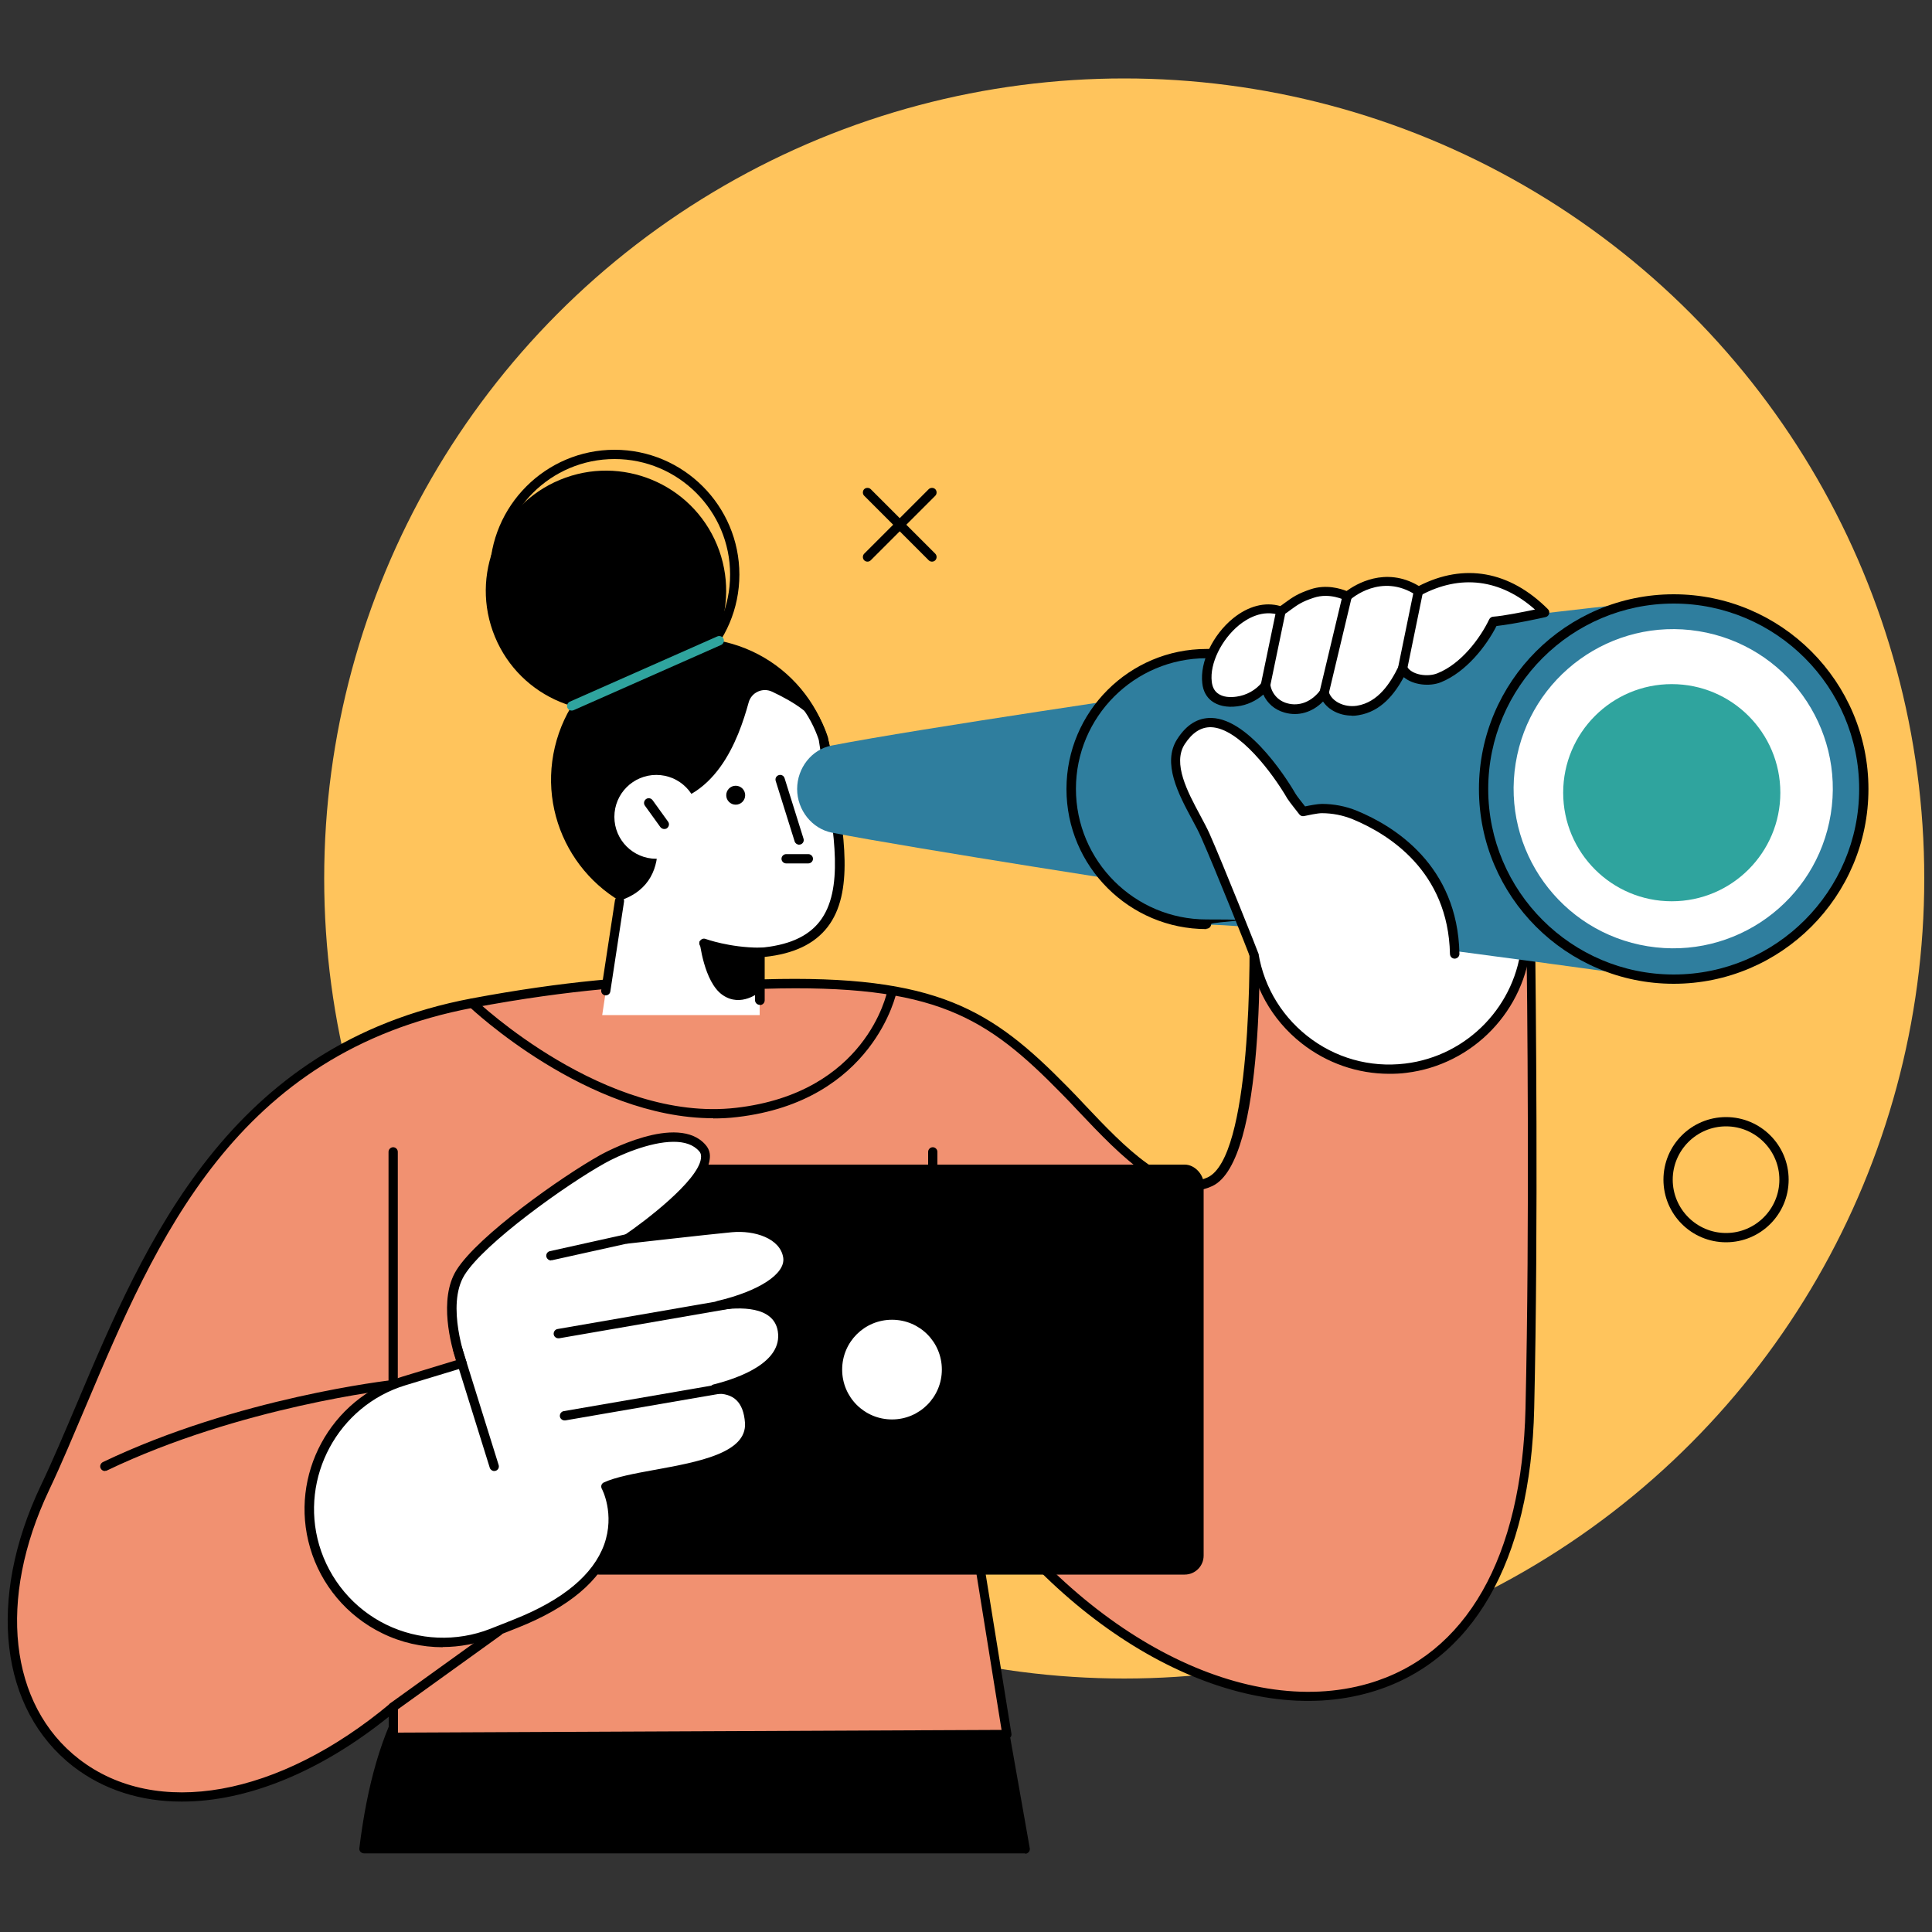 <?xml version="1.0" encoding="UTF-8"?> <svg xmlns="http://www.w3.org/2000/svg" id="Livello_1" version="1.1" viewBox="0 0 1000 1000"><rect x="0" y="0" width="1000" height="1000" fill="#333333" stroke="none"/><defs><style> .st0 { fill: #2fa49e; } .st1 { fill: #ffc45c; } .st2 { fill: #2f7e9e; } .st3 { fill: #f19171; } .st4 { fill: #fff; } </style></defs><circle class="st1" cx="581.9" cy="454.7" r="414.1"></circle><circle cx="358.4" cy="403.4" r="73.2" transform="translate(-116.6 659.5) rotate(-76.7)"></circle><path d="M511.9,850.5l-256-9.1c-45.2,14.8-61.4,66-67.5,115.4h342.2s-18.8-106.4-18.8-106.4Z"></path><path d="M530.6,959.3H188.4c-.7,0-1.3-.3-1.8-.8s-.7-1.2-.6-1.9c8.1-66.5,30.7-104.9,69.1-117.4.3,0,.6-.1.8-.1l256,9.1c1.1,0,2.1.9,2.3,2l18.8,106.4c.1.7,0,1.4-.5,2-.5.5-1.1.9-1.8.9ZM191.1,954.5h336.6s-17.9-101.6-17.9-101.6l-253.6-9c-35.7,11.9-57,48.1-65.1,110.6Z"></path><path class="st3" d="M791.8,728.9c3-128.3-.4-290,.4-262.8l-143.5-3.5s5.9,135.8-22.5,149.1c-24,11.2-52.5-24.1-75.3-47.3-39.9-40.7-67.5-57.6-155.7-55,0,0-49.9-9.2-150.7,9.8-147.2,27.7-179.4,162.7-221.2,251-61.1,128.9,53.6,219.2,180.3,113.3v15.6l317.6-1.4-21.9-135.8c101.2,151.6,287.9,168.5,292.5-33.1Z"></path><path d="M94,932.5c-21,0-40.3-6-56.1-18.2C-.1,884.8-6.8,827.9,21,769.2c6.5-13.6,12.6-28.2,19.2-43.7,34.8-82.4,78.2-185,203.8-208.7,96.3-18.1,147.2-10.5,151.3-9.9,90-2.6,118.2,15.9,157.3,55.7,2.9,2.9,5.8,6,8.8,9.2,20.7,21.9,44.3,46.6,63.7,37.6,22.1-10.4,22.8-109.5,21.1-146.8,0-.7.2-1.3.7-1.8.5-.5,1.1-.8,1.8-.7l140.9,3.5c0-.1,0-.2,0-.3h.2c.3-2.6.9-2.6,2.2-2.7,1.7,0,2.2.8,2.4,2.6,0,.9.1,1.8.1,2.8,0,.3,0,.5-.1.8,0,2.6,0,6.4.1,10.9.4,38.3,1.8,155-.4,251.2-1.8,79.5-31.9,131.7-84.7,147-65.2,19-148.8-23.6-206.1-103.8l20.2,125.2c.1.7,0,1.4-.5,1.9-.5.5-1.1.8-1.8.9l-317.6,1.4c-.6,0-1.3-.3-1.7-.7-.5-.5-.7-1.1-.7-1.7v-10.5c-35.9,28.9-73.7,43.9-107,43.9ZM358.9,509.7c-25,0-63,2.3-114,11.9-123.1,23.2-164.1,120.2-200.3,205.8-6.6,15.5-12.7,30.2-19.2,43.9-26.8,56.5-20.7,111.2,15.5,139.2,40,30.9,103.2,19.6,161.1-28.8.7-.6,1.7-.7,2.6-.3.8.4,1.4,1.2,1.4,2.2v13.2l312.4-1.4-21.4-133c-.2-1.1.4-2.2,1.5-2.6,1.1-.4,2.3,0,2.9.9,56.2,84.2,141.3,129.7,206.9,110.7,50.6-14.7,79.5-65.3,81.3-142.5,2.2-96.1.9-212.7.4-251,0-4,0-7,0-9.4l-138.5-3.4c.9,22.5,3.7,135.8-24,148.8-22.6,10.6-47.4-15.6-69.2-38.6-3-3.2-5.9-6.3-8.8-9.2-38.9-39.7-65.2-56.9-153.9-54.3-.2,0-.3,0-.5,0-.2,0-12.2-2.1-35.8-2.1Z"></path><path d="M369.2,578.8c-65.5,0-125.7-57.2-126.4-57.8-1-.9-1-2.5,0-3.4.9-1,2.5-1,3.4,0,.7.6,67,63.6,134.8,55.8,67.1-7.7,78-58.9,78.4-61,.3-1.3,1.5-2.2,2.8-1.9,1.3.3,2.2,1.5,1.9,2.8-.1.6-11.9,56.7-82.6,64.9-4.1.5-8.2.7-12.3.7Z"></path><g><path d="M482.4,290.7c-.6,0-1.2-.2-1.7-.7l-33.4-33.4c-.9-.9-.9-2.5,0-3.4.9-.9,2.5-.9,3.4,0l33.4,33.4c.9.9.9,2.5,0,3.4-.5.5-1.1.7-1.7.7Z"></path><path d="M449,290.7c-.6,0-1.2-.2-1.7-.7-.9-.9-.9-2.5,0-3.4l33.4-33.4c.9-.9,2.5-.9,3.4,0,.9.9.9,2.5,0,3.4l-33.4,33.4c-.5.5-1.1.7-1.7.7Z"></path></g><path d="M494.7,736c-.8,0-1.5-.4-2-1-.8-1.1-.5-2.6.6-3.4,16-11.2,25.6-29.6,25.6-49.1s-14.5-46.1-37-55.4c-1.2-.5-1.8-1.9-1.3-3.1.5-1.2,1.9-1.8,3.1-1.3,24.3,10,40,33.5,40,59.8s-10.3,40.9-27.7,53.1c-.4.3-.9.4-1.4.4Z"></path><path d="M482.8,627.3c-1.3,0-2.4-1.1-2.4-2.4v-28.7c0-1.3,1.1-2.4,2.4-2.4s2.4,1.1,2.4,2.4v28.7c0,1.3-1.1,2.4-2.4,2.4Z"></path><path d="M504.8,798.7c-1.2,0-2.2-.8-2.4-2l-10.1-62.8c-.2-1.3.7-2.6,2-2.8,1.3-.2,2.5.7,2.8,2l10.1,62.8c.2,1.3-.7,2.6-2,2.8-.1,0-.3,0-.4,0Z"></path><circle cx="313.6" cy="305.8" r="62.2" transform="translate(-93.1 143.3) rotate(-22.5)"></circle><path d="M318.1,362c-35.6,0-64.6-29-64.6-64.6s29-64.6,64.6-64.6,64.6,29,64.6,64.6-29,64.6-64.6,64.6ZM318.1,237.6c-33,0-59.8,26.8-59.8,59.8s26.8,59.8,59.8,59.8,59.8-26.8,59.8-59.8-26.8-59.8-59.8-59.8Z"></path><path class="st4" d="M311.7,525.4l9-59.2c32.4-10.6,15.1-49.7,15.1-49.7,34.5.3,46.5-34.1,51.7-52.9,1.4-5.2,7.2-7.9,12.1-5.6,10.2,4.8,24.9,13,26.6,24.4,8.1,53.3,24.3,105.8-33,110.5v32.5h-81.5Z"></path><path d="M313.6,515.2c-.1,0-.2,0-.4,0-1.3-.2-2.2-1.4-2-2.7l7.1-46.5c.2-1.3,1.5-2.2,2.7-2,1.3.2,2.2,1.4,2,2.7l-7.1,46.5c-.2,1.2-1.2,2-2.4,2Z"></path><path d="M393.2,520.1c-1.3,0-2.4-1.1-2.4-2.4v-24.7c0-1.3,1-2.3,2.2-2.4,14.8-1.2,25.1-5.7,31.3-13.7,12.5-16.1,7.6-45.2,2.4-76-1-5.9-2-11.9-2.9-17.9,0,0-2.2-7.4-7.3-14.9-.8-1.1-.5-2.6.6-3.4,1.1-.8,2.6-.5,3.4.6,5.7,8.3,8,16.3,8.1,16.6,1,6.3,2,12.3,3,18.2,5.4,31.9,10.5,62-3.3,79.8-6.8,8.7-17.4,13.8-32.5,15.4v22.5c0,1.3-1.1,2.4-2.4,2.4Z"></path><path d="M393.2,495.3c-16.6,0-29.2-4.6-29.7-4.8-1.2-.5-1.9-1.9-1.4-3.1.5-1.2,1.9-1.9,3.1-1.4.1,0,12.4,4.5,28,4.5s2.4,1.1,2.4,2.4-1.1,2.4-2.4,2.4Z"></path><path d="M393.2,513.4s-9.6,8.3-19.2,1.6c-9.7-6.7-11.9-27.9-11.9-27.9l31.2,5.8v20.5Z"></path><path d="M413.6,437.2c-1,0-2-.7-2.3-1.7l-9.8-31.3c-.4-1.3.3-2.6,1.6-3,1.3-.4,2.6.3,3,1.6l9.8,31.3c.4,1.3-.3,2.6-1.6,3-.2,0-.5.1-.7.1Z"></path><path class="st0" d="M295.9,367.8c-.9,0-1.8-.5-2.2-1.4-.5-1.2,0-2.6,1.2-3.2l76.4-33.8c1.2-.5,2.6,0,3.2,1.2.5,1.2,0,2.6-1.2,3.2l-76.4,33.8c-.3.1-.6.2-1,.2Z"></path><rect x="300.3" y="602.8" width="322.7" height="212.2" rx="9.8" ry="9.8"></rect><path class="st4" d="M487.5,708.9c0,14.2-11.5,25.8-25.8,25.8s-25.8-11.5-25.8-25.8,11.5-25.8,25.8-25.8,25.8,11.5,25.8,25.8Z"></path><path d="M54.3,761.4c-.9,0-1.8-.5-2.2-1.4-.6-1.2,0-2.6,1.1-3.2,69.8-33.5,149.2-42.4,150-42.5,1.3-.2,2.5.8,2.7,2.1.1,1.3-.8,2.5-2.1,2.7-.8,0-79.4,8.9-148.4,42-.3.2-.7.2-1,.2Z"></path><path d="M203.5,886c-.7,0-1.5-.3-2-1-.8-1.1-.5-2.6.5-3.4l54.6-39.3c1.1-.8,2.6-.5,3.4.5.8,1.1.5,2.6-.5,3.4l-54.6,39.3c-.4.3-.9.5-1.4.5Z"></path><path d="M203.5,719.2c-1.3,0-2.4-1.1-2.4-2.4v-120.6c0-1.3,1.1-2.4,2.4-2.4s2.4,1.1,2.4,2.4v120.6c0,1.3-1.1,2.4-2.4,2.4Z"></path><path class="st4" d="M660.1,329.6l142.1,5.3-12.2,153c-2.7,33.8-28.8,60.9-62.4,64.9-39.1,4.7-74.5-23.4-79.1-62.5-2.7-23.2-7.1-47.8-14.5-66.4-19.2-48.6,26-94.4,26-94.4h0Z"></path><path d="M719.1,555.8c-16.4,0-32.3-5.5-45.4-15.8-15.5-12.2-25.3-29.8-27.5-49.4-3.2-27.7-8-49.8-14.3-65.8-19.6-49.5,26.1-96.5,26.5-96.9.5-.5,1.3-.7,1.8-.7l142.1,5.3c.7,0,1.3.3,1.7.8.4.5.7,1.1.6,1.8l-12.2,153c-2.8,34.8-29.9,63-64.5,67.2-3,.4-5.9.5-8.9.5ZM661.1,332.1c-5.6,6.1-41.9,47.8-24.8,91,6.5,16.3,11.4,38.9,14.6,67,2.1,18.3,11.3,34.7,25.7,46.1,14.4,11.4,32.4,16.5,50.7,14.3,32.4-3.9,57.7-30.3,60.3-62.7l12-150.5-138.5-5.1Z"></path><path class="st2" d="M604.8,459.6l6.5-102.3s-135.9,19.8-180.9,28.6c-10.3,2-17.8,11.6-17.8,22.5s7.7,20.6,18.1,22.6c43.3,8.4,174.1,28.6,174.1,28.6Z"></path><path class="st2" d="M868.6,310.1c0,0-2.3,0-2.3,0-7.7,0-251.6,29-254.9,29.6-32.5,6.2-56.9,34.6-56.9,68.8s31.4,70.1,70.1,70.1,231.8,27.9,235.8,28.1h.2c1.9.1,3.9.2,5.8.2,54.3,0,98.4-44.1,98.4-98.4s-42.8-97.1-96.1-98.3Z"></path><path d="M866.3,509.2c-55.6,0-100.8-45.2-100.8-100.8s45.2-100.8,100.8-100.8,100.8,45.2,100.8,100.8-45.2,100.8-100.8,100.8ZM866.3,312.4c-52.9,0-96,43.1-96,96s43.1,96,96,96,96-43.1,96-96-43.1-96-96-96Z"></path><circle class="st4" cx="866.3" cy="408.4" r="82.6" transform="translate(324.4 1198.1) rotate(-80.8)"></circle><path d="M624.5,480.9c-40,0-72.5-32.5-72.5-72.5s32.5-72.5,72.5-72.5,2.4,1.1,2.4,2.4-1.1,2.4-2.4,2.4c-37.3,0-67.6,30.3-67.6,67.6s30.3,67.6,67.6,67.6,2.4,1.1,2.4,2.4-1.1,2.4-2.4,2.4Z"></path><path class="st4" d="M799.4,317c-18.9-18.9-41.8-23.5-65.2-10.9-19.7-12.9-37,2.6-37,2.6,0,0-8.6-4.6-18.1-1.4-7.8,2.6-9.4,4.5-16,9.1-19.9-6.8-40.5,19.5-38.4,37,1,8.2,7.6,10.9,15.4,9.9,6.1-.8,11.3-3.9,15-8.4.8,5.4,4.6,10,10.4,11.6,8.1,2.3,15.3-1.6,19.9-7.8,1.9,6.6,9.8,10.3,17.3,9.1,11.7-1.9,18.4-11.7,23.4-21.7,2.9,5.6,12.5,7.3,18.9,4.7,11.9-4.8,22.5-17.4,28.1-29.1,8.4-.7,26.5-4.7,26.5-4.7Z"></path><path d="M699.7,370.4c-6.2,0-11.9-2.8-14.9-7.3-5.5,5.6-12.8,7.8-20,5.7-5-1.4-8.9-4.8-10.9-9.3-3.8,3.3-8.5,5.5-13.5,6.1-5.4.7-10-.3-13.3-2.8-2.7-2.1-4.4-5.2-4.8-9.2-1.3-10.9,5.4-25,16-33.6,7.8-6.3,16.4-8.6,24.4-6.3.8-.5,1.4-1,2.1-1.5,4.4-3.2,6.8-4.9,13.6-7.2,8.1-2.7,15.5-.3,18.6.9,4.5-3.3,20-13,37.4-2.6,23.4-12,47-7.8,66.8,12,.6.6.9,1.5.6,2.4-.2.8-.9,1.5-1.8,1.7-.7.2-16.6,3.7-25.4,4.6-5.3,10.4-15.7,23.8-28.7,29.1-5.9,2.4-14.5,1.5-19.3-2.6-4.8,8.7-11.7,17.8-23.5,19.7-1.1.2-2.2.3-3.3.3ZM685.4,356.2c.1,0,.3,0,.4,0,.9.2,1.6.8,1.9,1.7,1.4,5.1,8,8.4,14.6,7.4,11.1-1.8,17.4-11.8,21.6-20.4.4-.8,1.2-1.3,2.1-1.3.9,0,1.7.5,2.2,1.3,2.3,4.4,10.6,5.7,15.8,3.6,12.3-4.9,22.1-18.1,26.8-27.9.4-.8,1.1-1.3,2-1.4,5.6-.4,15.8-2.5,21.7-3.7-17.8-15.8-38.6-18.4-59.1-7.4-.8.4-1.7.4-2.5-.1-17.9-11.7-33.4,1.8-34,2.4-.8.7-1.9.8-2.7.3,0,0-7.9-4.1-16.2-1.3-6.1,2-8.2,3.5-12.3,6.5-.9.7-1.9,1.4-3.1,2.2-.6.4-1.4.6-2.2.3-9-3.1-17,1.9-21,5.1-9.2,7.5-15.3,20-14.2,29.3.3,2.7,1.3,4.7,3,6,2.8,2.2,6.8,2.2,9.7,1.8,5.2-.7,10-3.3,13.4-7.5.6-.7,1.6-1,2.5-.8.9.3,1.6,1,1.7,2,.7,4.6,4,8.4,8.7,9.7,6.3,1.8,12.8-.8,17.3-6.9.5-.6,1.2-1,1.9-1Z"></path><path d="M655,357.2c-.2,0-.3,0-.5,0-1.3-.3-2.1-1.5-1.9-2.9l8-38.5c.3-1.3,1.6-2.1,2.9-1.9,1.3.3,2.1,1.5,1.9,2.9l-8,38.5c-.2,1.1-1.2,1.9-2.4,1.9Z"></path><path d="M685.4,361c-.2,0-.4,0-.6,0-1.3-.3-2.1-1.6-1.8-2.9l11.9-49.9c.3-1.3,1.6-2.1,2.9-1.8,1.3.3,2.1,1.6,1.8,2.9l-11.9,49.9c-.3,1.1-1.3,1.9-2.3,1.9Z"></path><path d="M726,348.5c-.2,0-.3,0-.5,0-1.3-.3-2.1-1.5-1.9-2.8l8.2-40c.3-1.3,1.6-2.1,2.8-1.9,1.3.3,2.1,1.5,1.9,2.8l-8.2,40c-.2,1.1-1.2,1.9-2.4,1.9Z"></path><path class="st4" d="M753.1,493.8c-1-48.6-39.5-66.8-51.7-71.9-5.4-2.2-11.3-3.4-17.1-3.3-2.8,0-9.7,1.6-9.7,1.6,0,0-5.1-6.3-6.1-8-8.1-14-38.3-57.4-57.2-28.2-9.1,14.1,6.5,34.9,12.6,48.5,7.5,16.7,22,61.9,25.3,62,10.5.4,25.2,2,42.1,2.4,41.3,1,61.8-3.1,61.8-3.1Z"></path><path d="M649.2,496.9c-1.1,0-2.1-.8-2.3-1.9-.6-1.8-18-45.4-25.2-61.6-1.2-2.8-2.9-6-4.7-9.3-7-13-15.6-29.2-7.7-41.5,4.8-7.5,10.6-11.1,17.7-11,20.6.5,41.3,35.3,43.6,39.3.5.9,3,4.1,4.9,6.5,2.3-.5,6.5-1.3,8.7-1.3,6.1,0,12.4,1.2,18,3.5,19.5,8,52.3,28.3,53.2,74.1,0,1.3-1,2.4-2.4,2.5-1.4,0-2.4-1-2.5-2.4-.9-43-31.9-62.1-50.2-69.7-5.1-2.1-10.6-3.2-16.2-3.2-2.1,0-7.3,1.1-9.1,1.5-.9.2-1.8-.1-2.4-.8-.5-.7-5.2-6.5-6.3-8.3-7.3-12.6-24.9-36.5-39.5-36.9-5.2-.1-9.7,2.8-13.6,8.8-6.4,9.9,1.5,24.7,7.9,36.6,1.8,3.4,3.6,6.7,4.9,9.6,7,15.8,25.2,61.4,25.5,62.5.3,1.3-.5,2.6-1.8,2.9-.2,0-.4,0-.5,0Z"></path><g><path class="st4" d="M318,422.8c0,12,9.7,21.7,21.7,21.7s21.7-9.7,21.7-21.7-9.7-21.7-21.7-21.7-21.7,9.7-21.7,21.7Z"></path><path d="M343.8,429.1c-.8,0-1.5-.4-2-1l-8-11.1c-.8-1.1-.5-2.6.6-3.4,1.1-.8,2.6-.5,3.4.6l8,11.1c.8,1.1.5,2.6-.6,3.4-.4.3-.9.4-1.4.4Z"></path></g><circle cx="380.8" cy="411.6" r="4.9"></circle><path d="M418.4,446.9h-11.5c-1.3,0-2.4-1.1-2.4-2.4s1.1-2.4,2.4-2.4h11.5c1.3,0,2.4,1.1,2.4,2.4s-1.1,2.4-2.4,2.4Z"></path><path d="M893.4,643c-17.9,0-32.4-14.5-32.4-32.4s14.5-32.4,32.4-32.4,32.4,14.5,32.4,32.4-14.5,32.4-32.4,32.4ZM893.4,583c-15.2,0-27.6,12.4-27.6,27.6s12.4,27.6,27.6,27.6,27.6-12.4,27.6-27.6-12.4-27.6-27.6-27.6Z"></path><path class="st4" d="M371.6,675.8c20.7-4.9,37.7-14.3,36-25.1-1.8-12.2-17.1-16.4-29.2-15.3-12.1,1.1-54.1,5.9-54.1,5.9,0,0,50.1-34,39.1-47-11-13-40.4-.6-51.7,5.7-20.5,11.5-63,41.9-73.5,58.8-10.5,16.9.8,46.9.8,46.9l-30,9.1c-36.3,11-57,49.2-46.3,85.7,11.4,39.1,53.9,59.9,91.8,45,4-1.6,8.2-3.2,12.6-5,69.9-27.8,46.4-70.9,46.4-70.9,18.6-8.7,76.2-7.4,74.3-33.2-1.1-15-10.5-17.7-18.1-17.3,15.9-4,37.8-12.7,35.1-30.2-2.4-15.4-22-14.7-33.2-13Z"></path><path d="M229.2,852.6c-10.8,0-21.6-2.4-31.5-7.3-18-8.8-31.6-24.9-37.2-44.2-11-37.5,10.5-77.3,47.9-88.6l27.6-8.4c-2.5-7.7-9.1-31.6.2-46.6,11.1-17.9,55-48.8,74.4-59.6,1.6-.9,40.3-22.2,54.7-5.2,1.8,2.1,2.5,4.6,2,7.6-1.6,12-22.3,28.8-34,37.5,13.1-1.5,36.4-4.1,44.9-4.9,14.3-1.3,29.8,4.2,31.8,17.3,1.4,9.6-8.4,17.2-21.2,22.5,10.6,1.4,17,6.7,18.4,15.6,2,12.9-7.3,23.2-27.1,30,4.9,2.3,9.3,7.4,10.1,17.7,1.5,20-27.4,25.3-50.7,29.5-8.8,1.6-17.2,3.1-22.8,5.2,2,4.9,5.4,16.6.4,30.4-6.1,17-22.7,30.9-49.1,41.4-4.4,1.8-8.7,3.4-12.7,5-8.4,3.3-17.3,5-26.2,5ZM348.6,591c-12.4,0-28.5,7.1-35.6,11.1-19.8,11-62.4,41.4-72.6,57.9-9.7,15.7.9,44.5,1,44.8.2.6.2,1.3,0,1.9s-.8,1-1.5,1.2l-30,9.1c-34.9,10.6-54.9,47.7-44.7,82.7,5.3,18,17.9,33,34.7,41.2,16.8,8.2,36.4,9,53.8,2.2,4-1.6,8.2-3.2,12.6-5,25.1-10,40.7-23,46.4-38.6,5.7-15.9-1.1-28.8-1.2-28.9-.3-.6-.4-1.3-.2-1.9.2-.6.7-1.2,1.3-1.4,6-2.8,15.8-4.6,26.2-6.5,22.5-4.1,47.9-8.7,46.8-24.4-.8-10.6-5.8-15.5-15.6-15-1.4,0-2.3-.8-2.5-2.1-.2-1.2.6-2.4,1.8-2.7,13.5-3.4,35.8-11.5,33.3-27.5-2.1-13.3-20-12.6-30.5-11-1.3.2-2.5-.7-2.7-1.9-.2-1.3.6-2.5,1.8-2.8,21.7-5.1,35.4-14.1,34.2-22.4-1.5-10-14.8-14.3-26.6-13.2-12,1.1-53.6,5.9-54,5.9-1.1.1-2.2-.5-2.5-1.6-.4-1,0-2.2.9-2.8,10.5-7.1,38-28,39.6-39.6.2-1.6,0-2.8-.9-3.8-3-3.5-7.7-4.9-13.1-4.9Z"></path><g><path d="M255.8,761.4c-1,0-2-.7-2.3-1.7l-19-60.9c-.4-1.3.3-2.6,1.6-3,1.3-.4,2.6.3,3,1.6l19,60.9c.4,1.3-.3,2.6-1.6,3-.2,0-.5.1-.7.1Z"></path><path d="M292.2,735.2c-1.1,0-2.2-.8-2.4-2-.2-1.3.7-2.6,2-2.8l86.3-14.9c1.3-.2,2.6.7,2.8,2,.2,1.3-.7,2.6-2,2.8l-86.3,14.9c-.1,0-.3,0-.4,0Z"></path><path d="M289,692.7c-1.1,0-2.2-.8-2.4-2-.2-1.3.7-2.6,2-2.8l89.5-15.5c1.3-.2,2.6.7,2.8,2,.2,1.3-.7,2.6-2,2.8l-89.5,15.5c-.1,0-.3,0-.4,0Z"></path><path d="M285.2,652.4c-1.1,0-2.1-.8-2.4-1.9-.3-1.3.5-2.6,1.8-2.9l39.2-8.7c1.3-.3,2.6.5,2.9,1.8.3,1.3-.5,2.6-1.8,2.9l-39.2,8.7c-.2,0-.4,0-.5,0Z"></path></g><circle class="st0" cx="865.3" cy="410.3" r="56.2"></circle></svg> 